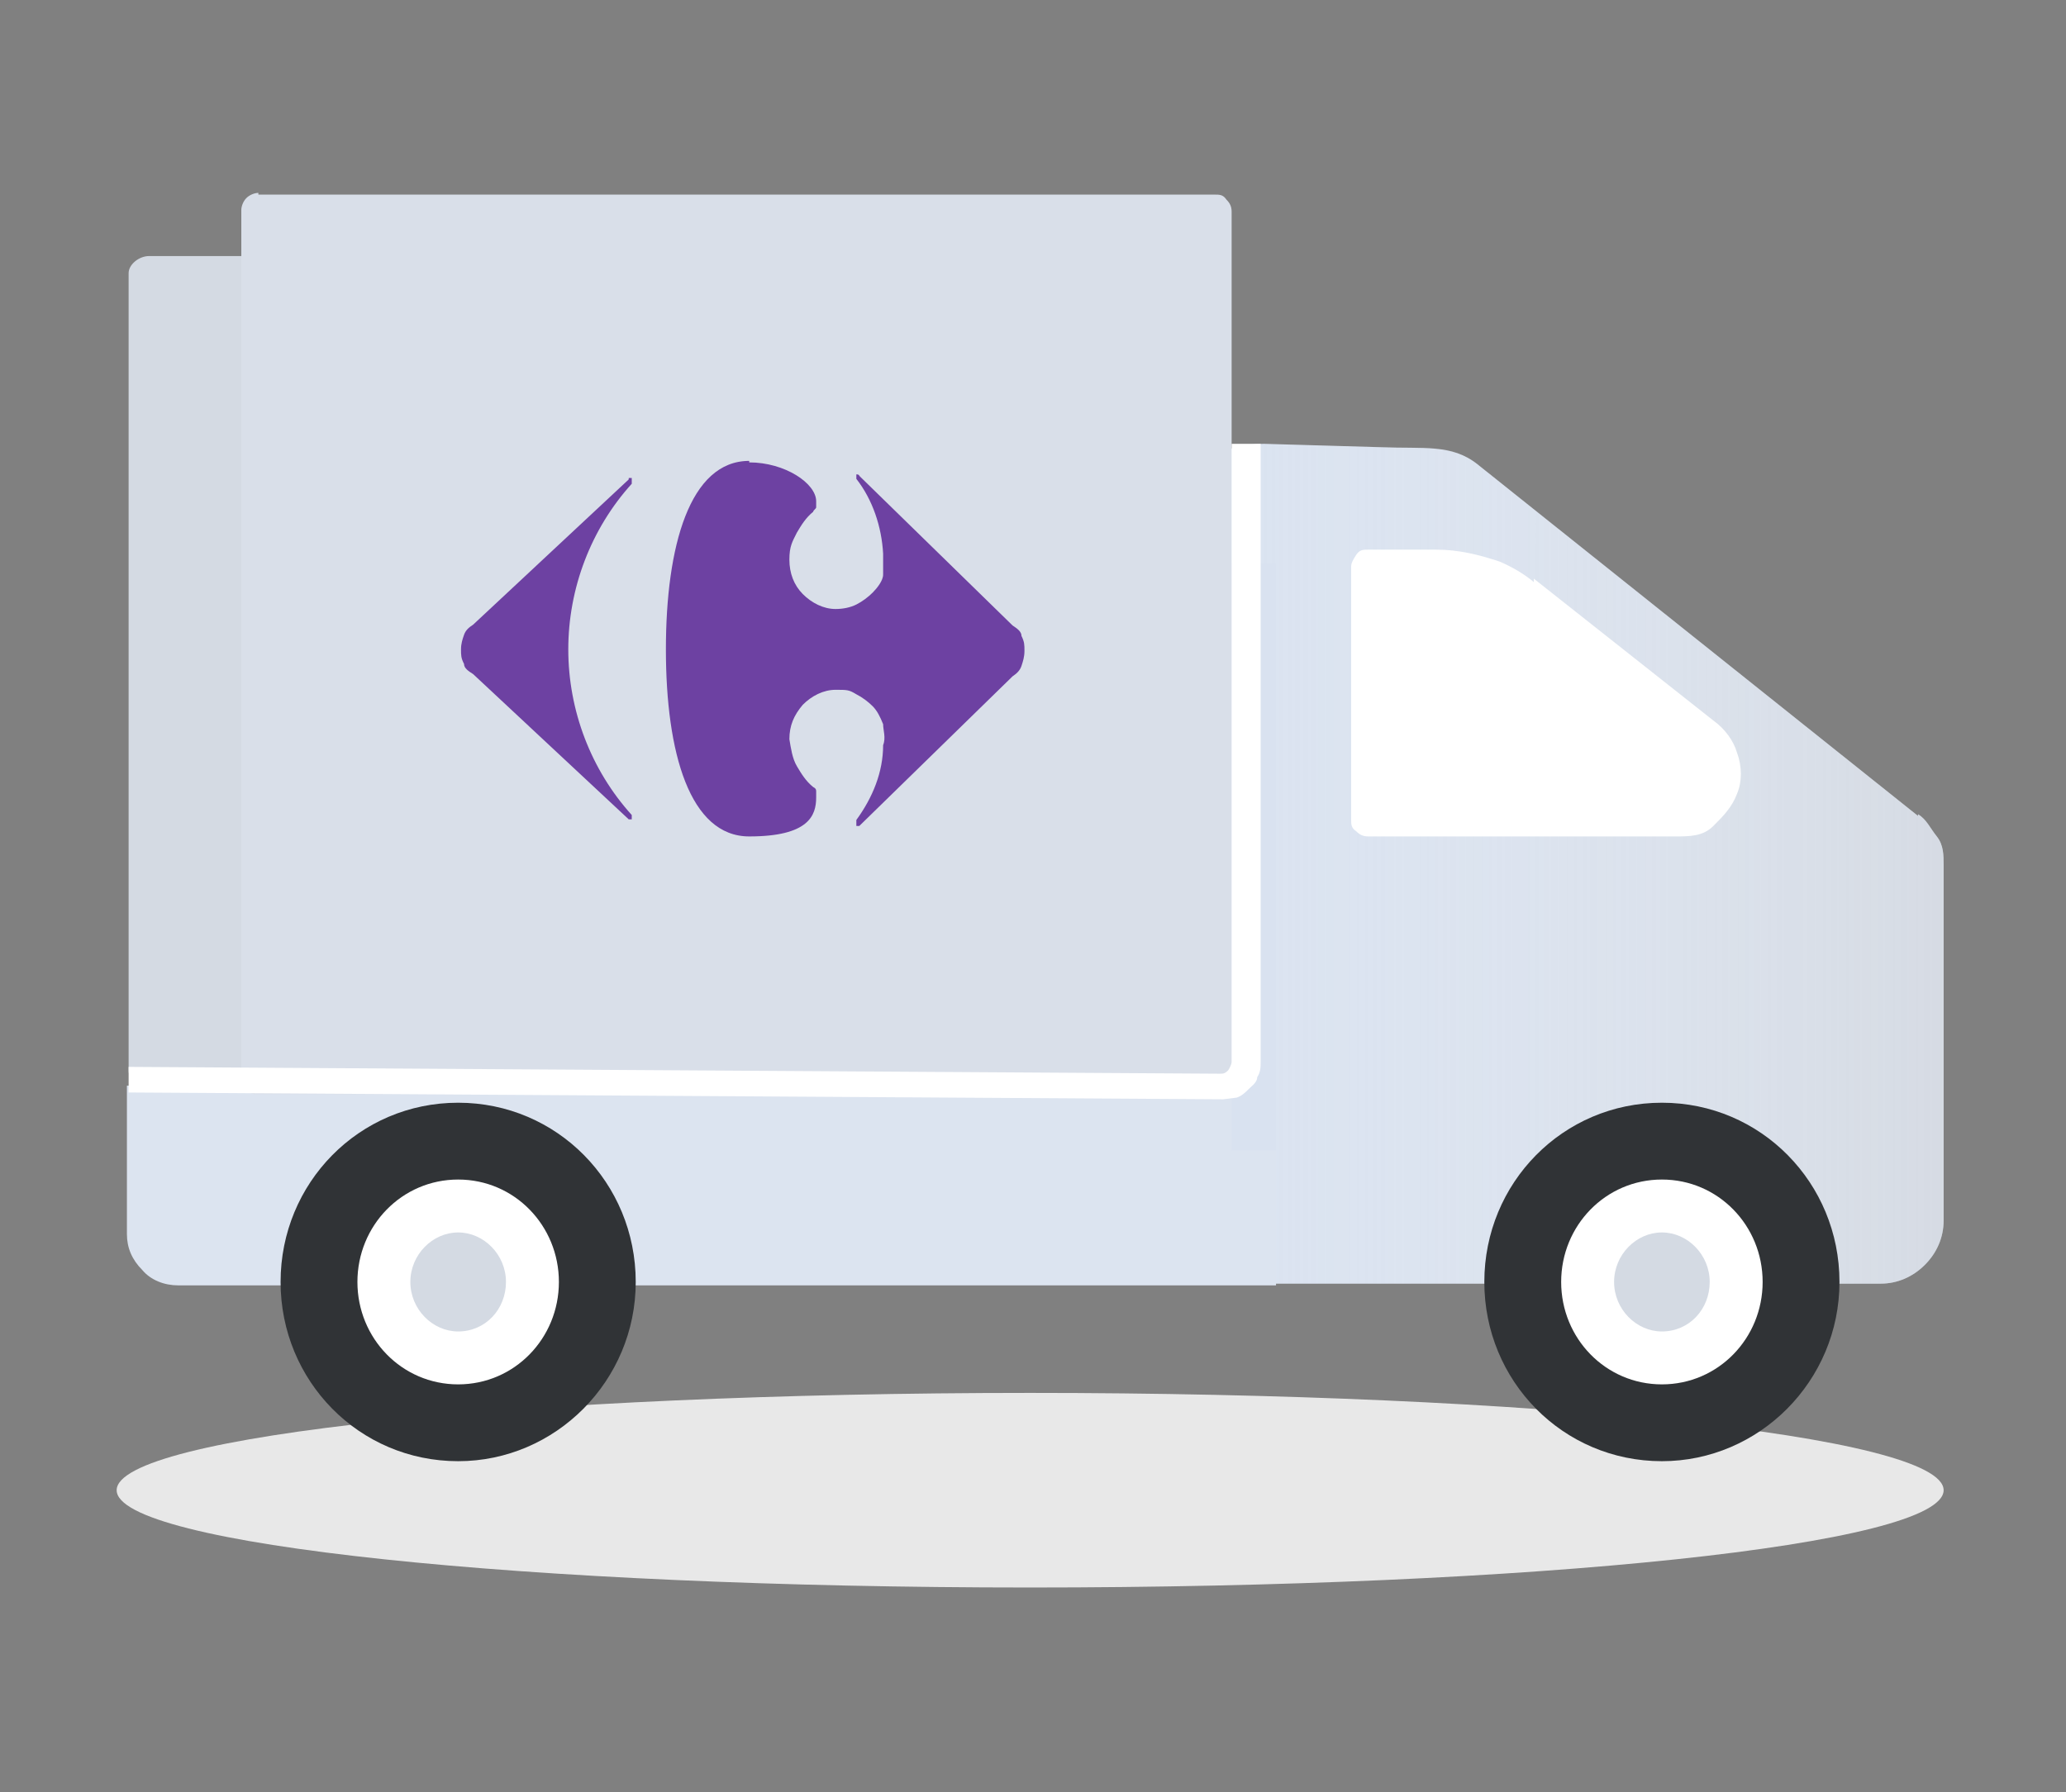 <svg width="121" height="105" viewBox="0 0 121 105" fill="none" xmlns="http://www.w3.org/2000/svg">
<rect x="0" y="0" width="121" height="105" fill="#808080" stroke="none"/>
<g clip-path="url(#clip0_1369_8044)">
<path d="M60.333 93C89.833 93 113.833 90.5 113.833 87.3C113.833 84.1 89.833 81.6 60.333 81.6C30.833 81.6 6.833 84.1 6.833 87.3C6.833 90.5 30.833 93 60.333 93Z" fill="#E8E8E8"/>
<path d="M112.333 47.8L86.533 27.2C85.033 26 83.333 26.3 80.933 26.2L74.033 26C72.233 26 70.633 26.7 69.333 27.9C68.033 29.2 67.433 30.8 67.433 32.6V75.2H110.133C111.133 75.2 112.033 74.8 112.733 74.1C113.433 73.4 113.833 72.5 113.833 71.5V50.7C113.833 50.1 113.833 49.5 113.433 49C113.033 48.5 112.833 48 112.333 47.7V47.8Z" fill="#D9E2F0"/>
<path opacity="0.4" d="M112.333 47.8L86.533 27.2C84.933 26 83.833 26.3 80.933 26.2L74.033 26C72.233 26 70.633 26.7 69.333 27.9C68.033 29.2 67.433 30.8 67.433 32.6V75.2H110.133C111.133 75.2 112.033 74.8 112.733 74.1C113.433 73.4 113.833 72.5 113.833 71.5V50.7C113.833 50.1 113.833 49.5 113.433 49C113.033 48.5 112.833 48 112.333 47.7V47.8Z" fill="url(#paint0_linear_1369_8044)"/>
<path d="M89.833 34.1C89.233 33.6 88.533 33.2 87.833 32.9C86.633 32.5 85.433 32.2 84.133 32.2H80.133C79.833 32.2 79.633 32.2 79.433 32.5C79.233 32.8 79.133 33 79.133 33.2V48C79.133 48.3 79.133 48.5 79.433 48.7C79.633 48.9 79.833 49 80.133 49H98.133C98.933 49 99.733 49 100.333 48.4C100.933 47.8 101.433 47.3 101.733 46.5C102.033 45.8 102.033 44.9 101.733 44.1C101.533 43.4 101.033 42.7 100.333 42.2L89.833 33.9V34.1Z" fill="white"/>
<path d="M7.433 63.6H74.733V75.3H10.433C9.633 75.3 8.833 75 8.333 74.4C7.733 73.8 7.433 73.1 7.433 72.3V63.6Z" fill="#DCE4F0"/>
<path d="M74.733 33H72.133V67.4H74.733V33Z" fill="#D9E2F0"/>
<path d="M65.133 15H8.733C8.133 15 7.533 15.5 7.533 16V62.7C7.533 63.3 8.033 63.7 8.733 63.7H65.133C65.733 63.7 66.333 63.2 66.333 62.7V16.1C66.333 15.5 65.833 15.1 65.133 15.1V15Z" fill="#D4DAE3"/>
<path d="M15.133 11.4H71.133C71.433 11.4 71.633 11.4 71.833 11.7C72.033 11.9 72.133 12.1 72.133 12.4V64.1H15.133C14.833 64.1 14.633 64.1 14.433 63.8C14.233 63.6 14.133 63.4 14.133 63.1V12.3C14.133 12.1 14.233 11.8 14.433 11.6C14.633 11.4 14.933 11.3 15.133 11.3V11.4Z" fill="#D9DFE9"/>
<path d="M26.833 85.6C32.533 85.6 37.233 80.9 37.233 75.1C37.233 69.3 32.633 64.6 26.833 64.6C21.033 64.6 16.433 69.3 16.433 75.1C16.433 80.9 21.033 85.6 26.833 85.6Z" fill="#303336"/>
<path d="M26.833 81.1C30.133 81.1 32.733 78.4 32.733 75.1C32.733 71.8 30.133 69.1 26.833 69.1C23.533 69.1 20.933 71.8 20.933 75.1C20.933 78.4 23.533 81.1 26.833 81.1Z" fill="white"/>
<path d="M26.833 78C28.433 78 29.633 76.7 29.633 75.1C29.633 73.5 28.333 72.2 26.833 72.2C25.333 72.2 24.033 73.5 24.033 75.1C24.033 76.7 25.333 78 26.833 78Z" fill="#D4DAE3"/>
<path d="M97.333 85.6C103.033 85.6 107.733 80.9 107.733 75.1C107.733 69.3 103.133 64.6 97.333 64.6C91.533 64.6 86.933 69.3 86.933 75.1C86.933 80.9 91.533 85.6 97.333 85.6Z" fill="#303336"/>
<path d="M97.333 81.1C100.633 81.1 103.233 78.4 103.233 75.1C103.233 71.8 100.633 69.1 97.333 69.1C94.033 69.1 91.433 71.8 91.433 75.1C91.433 78.4 94.033 81.1 97.333 81.1Z" fill="white"/>
<path d="M97.333 78C98.933 78 100.133 76.7 100.133 75.1C100.133 73.5 98.833 72.2 97.333 72.2C95.833 72.2 94.533 73.5 94.533 75.1C94.533 76.7 95.833 78 97.333 78Z" fill="#D4DAE3"/>
<path d="M71.633 64.4L7.533 64V62.5L71.433 62.9C71.633 62.9 71.733 62.9 71.933 62.7C71.933 62.7 72.133 62.4 72.133 62.2V26H73.833V62.2C73.833 62.5 73.833 62.8 73.633 63.1C73.633 63.4 73.333 63.6 73.133 63.8C72.933 64 72.733 64.2 72.433 64.3" fill="white"/>
<path d="M36.823 28.085L27.708 36.596C27.442 36.766 27.265 36.936 27.177 37.191C27.088 37.447 27 37.702 27 38.043C27 38.383 27 38.553 27.177 38.894C27.177 39.149 27.442 39.319 27.708 39.489L36.823 48H37V47.745C34.611 45.106 33.283 41.617 33.283 38.043C33.283 34.468 34.611 30.979 37 28.34V28.17V28H36.823V28.085Z" fill="#6D41A2"/>
<path d="M43.88 27C40.394 27 39 31.996 39 38.044C39 44.092 40.394 49 43.88 49C47.365 49 47.801 47.773 47.801 46.721C47.801 45.669 47.801 46.458 47.801 46.37C47.801 46.283 47.801 46.195 47.627 46.108C47.191 45.757 46.929 45.319 46.668 44.88C46.407 44.442 46.319 43.829 46.232 43.303C46.232 42.514 46.494 41.9 47.017 41.287C47.539 40.761 48.236 40.41 48.934 40.41C49.631 40.41 49.718 40.41 50.154 40.673C50.502 40.849 50.851 41.112 51.112 41.374C51.373 41.638 51.548 41.988 51.722 42.426C51.722 42.777 51.896 43.215 51.722 43.653C51.722 45.231 51.112 46.721 50.154 48.036V48.211V48.386H50.328L59.303 39.621C59.564 39.446 59.739 39.271 59.826 39.008C59.913 38.745 60 38.482 60 38.132C60 37.781 60 37.606 59.826 37.255C59.826 36.992 59.564 36.817 59.303 36.641L50.328 27.877C50.328 27.877 50.328 27.789 50.154 27.789V28.052C51.112 29.279 51.635 30.857 51.722 32.434V33.661C51.722 34.012 51.373 34.45 51.112 34.713C50.851 34.976 50.502 35.239 50.154 35.414C49.805 35.59 49.369 35.677 48.934 35.677C48.236 35.677 47.539 35.327 47.017 34.801C46.494 34.275 46.232 33.574 46.232 32.785C46.232 31.996 46.407 31.733 46.668 31.207C46.929 30.769 47.191 30.331 47.627 29.98C47.627 29.892 47.801 29.805 47.801 29.717V29.366C47.801 28.315 45.971 27.088 43.88 27.088" fill="#6D41A2"/>
</g>
<defs>
<linearGradient id="paint0_linear_1369_8044" x1="67.433" y1="50.6" x2="113.833" y2="50.6" gradientUnits="userSpaceOnUse">
<stop stop-color="white" stop-opacity="0"/>
<stop offset="1" stop-color="#D1D1D1"/>
</linearGradient>
<clipPath id="clip0_1369_8044">
<rect width="107" height="81.7" fill="white" transform="translate(6.833 11.3)"/>
</clipPath>
</defs>
</svg>
